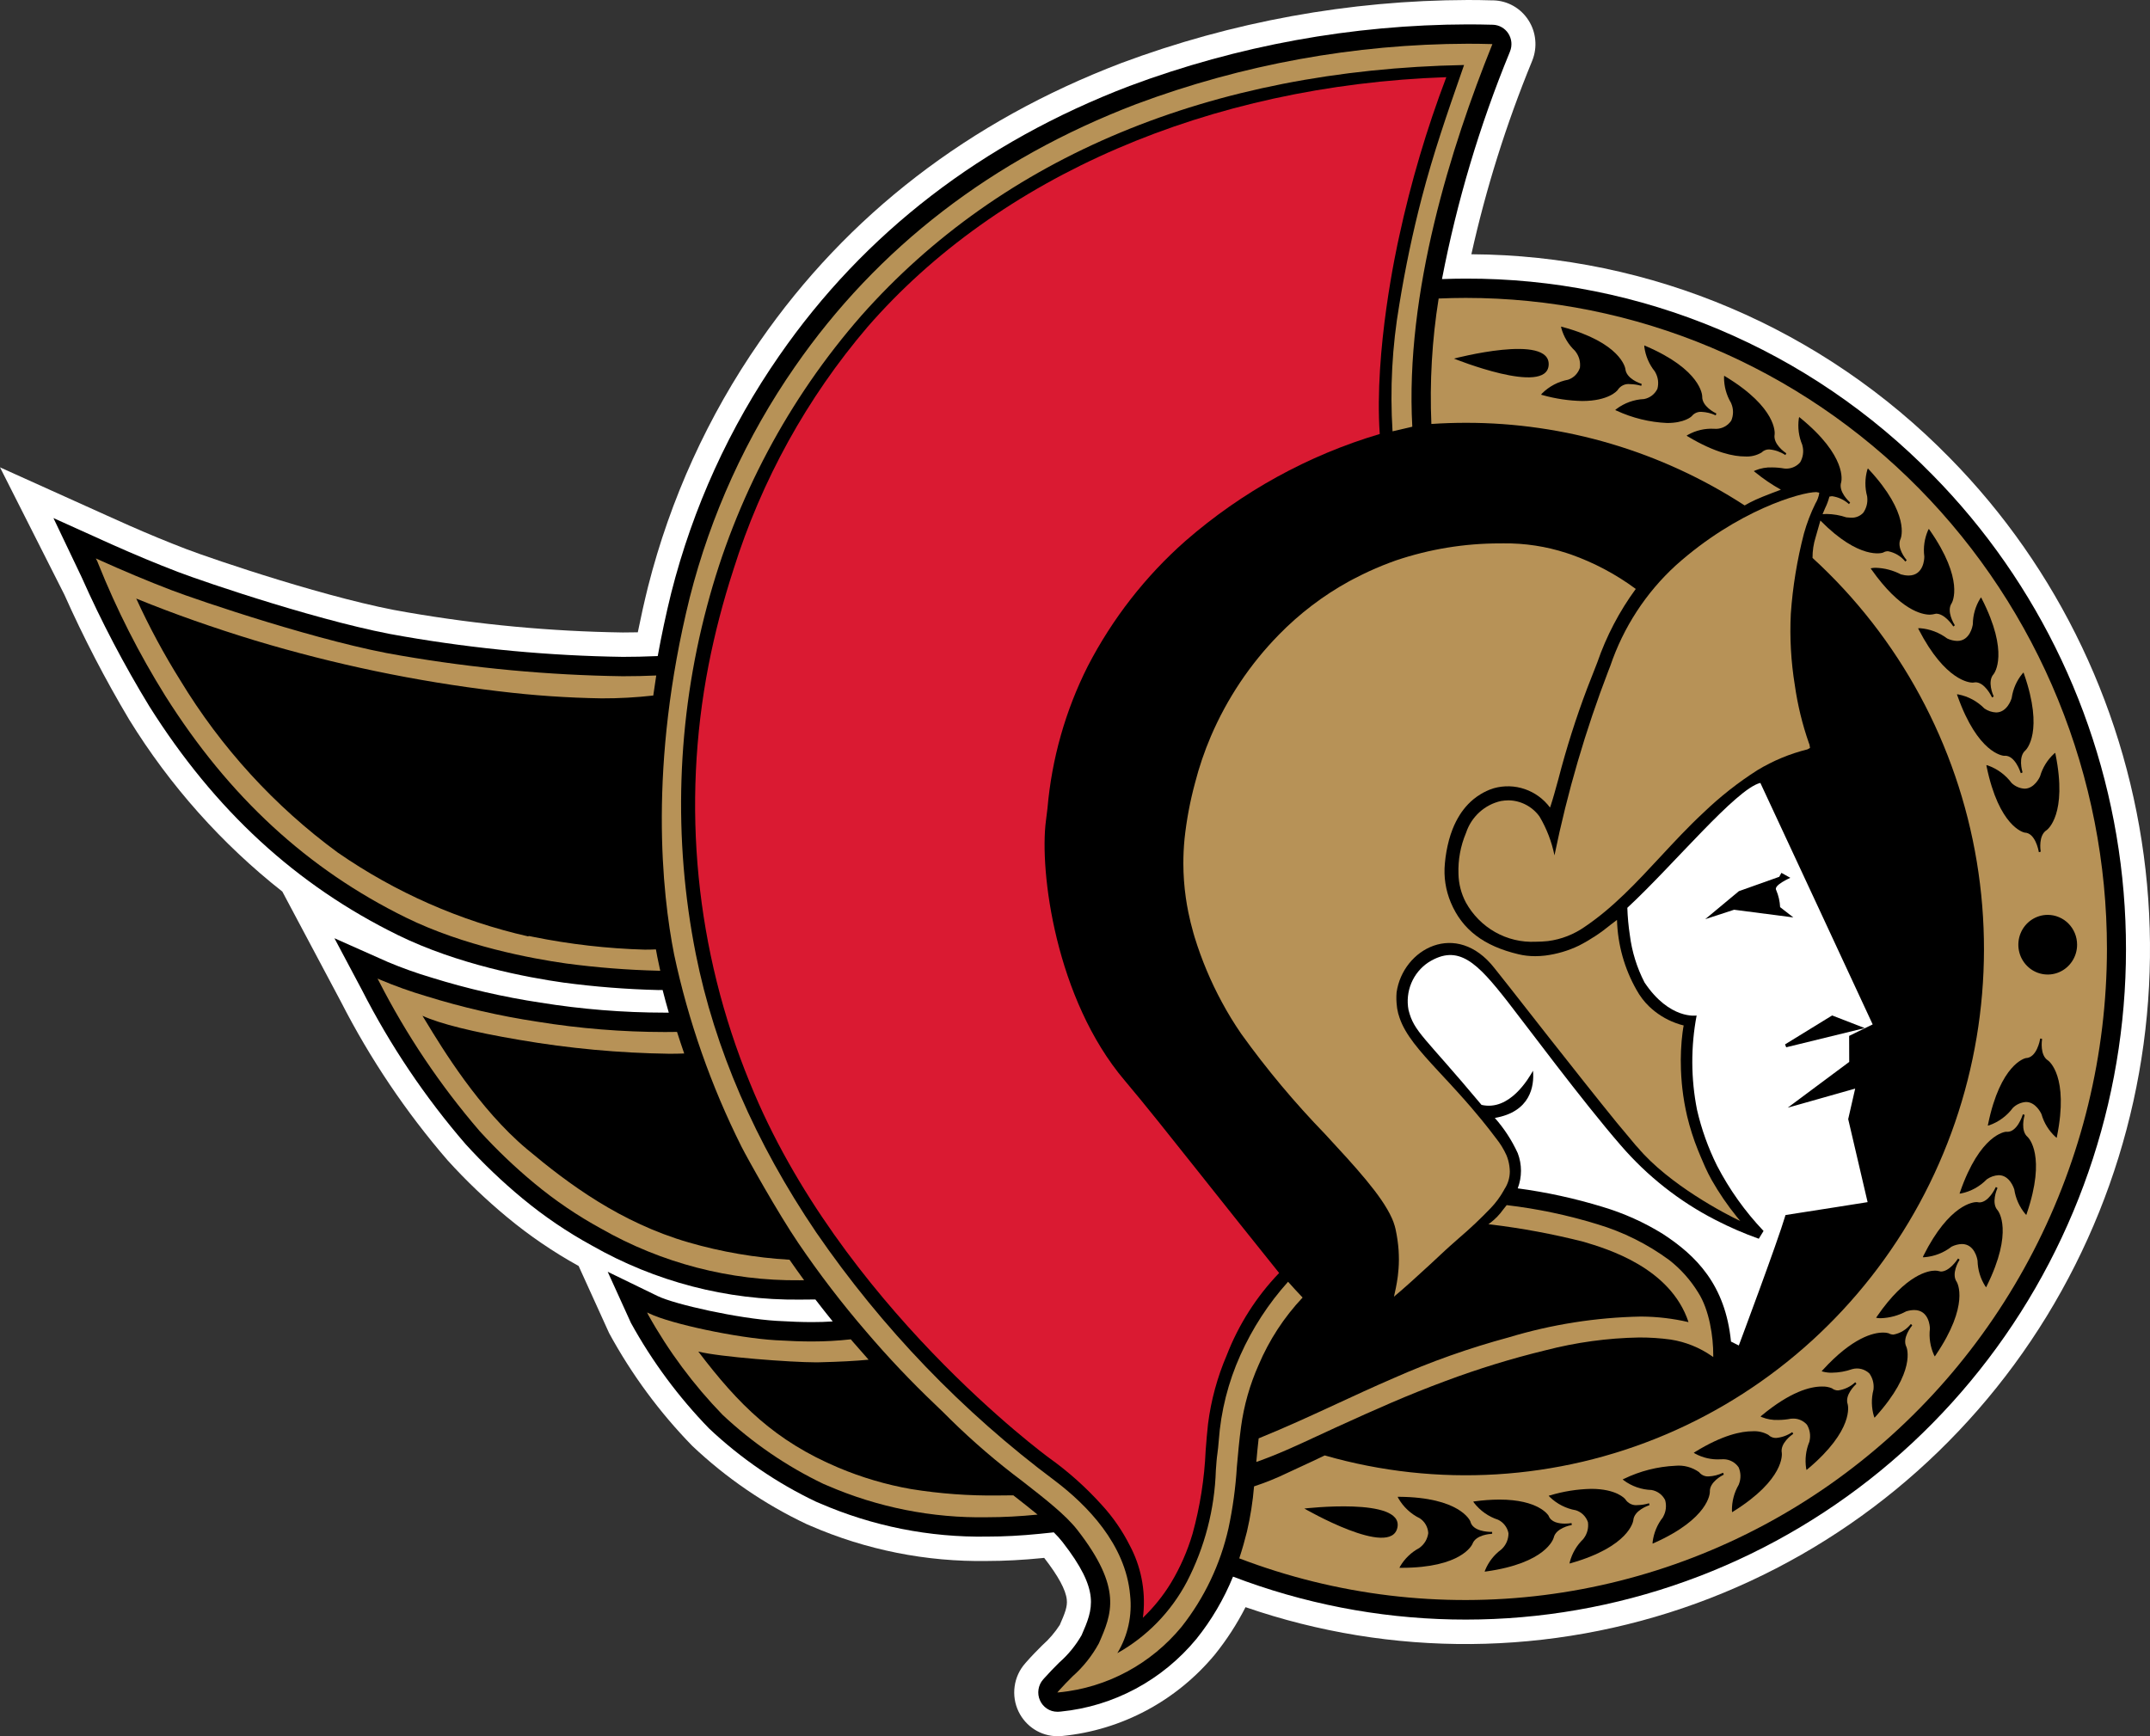 <svg width="78" height="63" viewBox="0 0 78 63" fill="none" xmlns="http://www.w3.org/2000/svg">
<rect x="0" y="0" width="78" height="63" fill="#333333" stroke="none"/>
<g clip-path="url(#clip0_24_1128)">
<path d="M70.729 16.609C66.133 11.916 59.896 9.262 53.38 9.226C53.911 6.838 54.645 4.502 55.572 2.242L55.59 2.196C55.685 1.958 55.722 1.701 55.697 1.446C55.673 1.19 55.588 0.945 55.449 0.731C55.311 0.516 55.124 0.339 54.903 0.214C54.683 0.089 54.436 0.02 54.183 0.013L54.137 0.013C53.846 0.004 53.547 0 53.248 0C48.955 0.012 44.698 0.787 40.67 2.292C35.156 4.399 30.746 7.797 27.561 12.393C25.69 15.087 24.317 18.104 23.508 21.297C23.373 21.842 23.25 22.394 23.139 22.944C22.958 22.948 22.776 22.949 22.593 22.95C19.98 22.911 17.373 22.668 14.796 22.223C12.137 21.793 7.707 20.288 6.755 19.923C6.09 19.668 5.397 19.382 4.691 19.071L3.887 18.711L0 16.958L2.336 21.579C3.03 23.135 3.815 24.648 4.685 26.109C6.162 28.506 8.044 30.619 10.243 32.352L12.369 36.35C13.427 38.42 14.727 40.353 16.242 42.107C16.911 42.844 17.632 43.533 18.397 44.167C19.206 44.838 20.075 45.431 20.992 45.937L22.099 48.375C22.914 49.872 23.927 51.247 25.111 52.462C26.34 53.627 27.743 54.587 29.268 55.307L29.399 55.363C31.423 56.243 33.608 56.678 35.809 56.642C36.445 56.642 37.113 56.606 37.795 56.538L37.882 56.529C38.397 57.194 38.665 57.69 38.702 58.045C38.73 58.3 38.634 58.537 38.448 58.963C38.271 59.236 38.059 59.484 37.816 59.699L37.804 59.71C37.633 59.882 37.438 60.077 37.249 60.293L37.194 60.356C36.986 60.59 36.852 60.882 36.81 61.194C36.767 61.506 36.816 61.824 36.953 62.107C37.082 62.374 37.282 62.599 37.53 62.757C37.779 62.915 38.065 62.999 38.358 63C38.39 63 38.423 62.999 38.457 62.998L38.539 62.992C40.697 62.779 42.686 61.715 44.08 60.03C44.506 59.499 44.877 58.926 45.187 58.318C50.494 60.148 56.255 60.1 61.533 58.183C66.811 56.266 71.294 52.591 74.255 47.757C77.215 42.923 78.478 37.214 77.838 31.559C77.197 25.903 74.692 20.634 70.729 16.609Z" fill="white"/>
<path d="M70.113 17.235C67.894 14.969 65.255 13.172 62.348 11.949C59.441 10.726 56.323 10.101 53.177 10.11C52.895 10.11 52.606 10.116 52.314 10.127C52.856 7.311 53.677 4.558 54.765 1.91L54.783 1.864C54.825 1.759 54.841 1.645 54.831 1.532C54.82 1.419 54.782 1.311 54.721 1.216C54.66 1.121 54.577 1.042 54.479 0.987C54.382 0.932 54.272 0.901 54.161 0.898L54.113 0.897C53.829 0.889 53.538 0.885 53.248 0.885C49.06 0.896 44.907 1.653 40.977 3.12C35.629 5.164 31.355 8.455 28.273 12.903C26.463 15.508 25.135 18.425 24.352 21.513C24.157 22.302 23.996 23.067 23.862 23.806L23.779 23.809C23.392 23.826 22.993 23.835 22.594 23.835C19.934 23.796 17.282 23.549 14.66 23.096C11.935 22.657 7.417 21.122 6.447 20.75C5.682 20.456 4.884 20.124 4.072 19.761L3.703 19.595L1.939 18.799L2.961 20.942C3.679 22.558 4.5 24.124 5.419 25.631C7.797 29.404 10.746 32.118 14.433 33.929C16.61 34.999 19.135 35.47 20.445 35.655C21.587 35.807 22.735 35.897 23.886 35.925H23.887L24.039 35.923C24.108 36.193 24.182 36.467 24.263 36.745C24.216 36.745 24.169 36.745 24.123 36.745C22.608 36.744 21.095 36.622 19.599 36.38C18.264 36.178 16.946 35.875 15.655 35.473C15.115 35.313 14.584 35.123 14.064 34.904L12.133 34.045L13.134 35.929C14.159 37.937 15.419 39.811 16.887 41.512C17.528 42.218 18.217 42.876 18.95 43.483C19.734 44.133 20.577 44.706 21.468 45.193C23.77 46.508 26.371 47.185 29.012 47.158C29.048 47.158 29.083 47.157 29.119 47.157L29.582 47.153C29.788 47.421 29.997 47.688 30.21 47.95C29.957 47.967 29.718 47.974 29.459 47.974C29.101 47.974 28.693 47.96 28.175 47.929C26.783 47.845 24.491 47.335 23.861 47.03L22.047 46.148L22.89 48.004C23.662 49.404 24.615 50.692 25.725 51.834C26.875 52.919 28.184 53.815 29.605 54.491L29.74 54.548C31.657 55.38 33.725 55.792 35.81 55.757H35.81C36.417 55.757 37.056 55.723 37.71 55.657L38.231 55.603C38.342 55.712 38.447 55.828 38.544 55.95C39.931 57.732 39.659 58.372 39.24 59.334C39.026 59.708 38.751 60.044 38.428 60.327L38.418 60.337C38.247 60.509 38.071 60.686 37.898 60.881L37.843 60.943C37.754 61.044 37.696 61.169 37.676 61.303C37.655 61.437 37.673 61.574 37.728 61.697C37.782 61.821 37.871 61.926 37.983 62C38.094 62.074 38.225 62.113 38.358 62.113C38.373 62.113 38.388 62.113 38.402 62.112L38.485 62.106C40.401 61.916 42.167 60.969 43.404 59.471C43.953 58.787 44.401 58.025 44.733 57.21C49.857 59.168 55.487 59.285 60.686 57.541C65.885 55.797 70.339 52.297 73.306 47.624C76.273 42.95 77.575 37.386 76.994 31.856C76.413 26.327 73.985 21.167 70.113 17.235Z" fill="black"/>
<path d="M76.438 34.435C76.433 38.256 75.518 42.018 73.769 45.401C72.021 48.784 69.491 51.686 66.397 53.86C63.303 56.033 59.737 57.413 56.003 57.881C52.27 58.349 48.48 57.891 44.959 56.547C45.071 56.21 45.161 55.885 45.238 55.576C45.364 55.036 45.45 54.488 45.496 53.935C45.91 53.799 46.315 53.635 46.709 53.444C47.476 53.093 47.98 52.851 48.06 52.812C52.145 53.985 56.501 53.719 60.419 52.058C64.337 50.396 67.585 47.438 69.637 43.663C71.688 39.888 72.421 35.519 71.716 31.267C71.012 27.015 68.911 23.131 65.757 20.245C65.755 19.988 65.793 19.733 65.871 19.488C65.9 19.391 65.93 19.287 65.958 19.183C65.987 19.079 66.014 18.98 66.042 18.889C67.462 20.331 68.289 20.065 68.318 20.051C68.371 20.018 68.433 20.002 68.495 20.002C68.74 20.048 68.961 20.179 69.121 20.373L69.125 20.378L69.131 20.372L69.125 20.377L69.149 20.352L69.173 20.327V20.326C69.132 20.279 68.795 19.869 68.953 19.548C68.967 19.512 69.303 18.654 67.802 17.036L67.765 16.996L67.744 17.047C67.655 17.361 67.652 17.692 67.737 18.007L67.742 18.047C67.763 18.246 67.711 18.446 67.596 18.608C67.538 18.669 67.468 18.717 67.39 18.747C67.313 18.777 67.229 18.79 67.146 18.785L66.984 18.773C66.752 18.695 66.51 18.653 66.266 18.65L66.121 18.657C66.148 18.587 66.178 18.516 66.213 18.44C66.279 18.306 66.332 18.165 66.369 18.02L66.463 18.005C66.69 18.036 66.903 18.134 67.075 18.288L67.08 18.292L67.085 18.286L67.08 18.292L67.101 18.262L67.121 18.233C67.076 18.194 66.684 17.834 66.797 17.494C66.807 17.457 67.022 16.559 65.316 15.167L65.272 15.132L65.26 15.186C65.214 15.508 65.257 15.838 65.383 16.137L65.392 16.176C65.419 16.277 65.424 16.383 65.409 16.486C65.395 16.59 65.359 16.69 65.306 16.779C65.236 16.858 65.148 16.92 65.05 16.958C64.952 16.997 64.847 17.012 64.742 17.002C64.595 16.976 64.446 16.962 64.296 16.961C64.084 16.952 63.872 16.99 63.676 17.071L63.627 17.096L63.67 17.13C63.965 17.371 64.279 17.585 64.61 17.769L64.52 17.803C64.44 17.834 64.357 17.866 64.269 17.898C64.052 17.978 63.838 18.07 63.696 18.132C63.559 18.194 63.425 18.264 63.294 18.34C60.274 16.378 56.763 15.338 53.177 15.342C52.763 15.342 52.345 15.356 51.929 15.384C51.864 13.861 51.952 12.336 52.193 10.832C52.521 10.818 52.85 10.81 53.177 10.81C56.232 10.81 59.257 11.421 62.079 12.609C64.901 13.796 67.465 15.536 69.625 17.73C71.785 19.924 73.499 22.528 74.667 25.394C75.836 28.261 76.438 31.333 76.438 34.435Z" fill="#B79257"/>
<path d="M48.069 41.148C49.162 42.33 50.126 43.373 50.496 44.203C50.516 44.247 50.534 44.291 50.55 44.333C50.568 44.383 50.584 44.432 50.598 44.48C50.609 44.517 50.619 44.553 50.627 44.59C50.658 44.729 50.682 44.864 50.7 44.993C50.719 45.122 50.731 45.247 50.74 45.366C50.747 45.485 50.751 45.6 50.751 45.71C50.751 45.825 50.746 45.935 50.738 46.04C50.732 46.125 50.724 46.206 50.714 46.284C50.711 46.309 50.708 46.332 50.705 46.356C50.669 46.618 50.618 46.849 50.572 47.051C50.937 46.748 51.446 46.285 51.845 45.916C51.882 45.882 51.916 45.85 51.951 45.818C52.088 45.691 52.207 45.579 52.296 45.496C52.344 45.45 52.394 45.405 52.444 45.359C52.494 45.313 52.545 45.267 52.597 45.22C52.702 45.126 52.81 45.031 52.921 44.933C53.328 44.586 53.717 44.218 54.087 43.832C54.267 43.643 54.422 43.433 54.55 43.206L54.582 43.147C54.707 42.958 54.774 42.736 54.775 42.508C54.773 42.44 54.768 42.372 54.758 42.304C54.739 42.172 54.705 42.044 54.654 41.921C54.555 41.702 54.429 41.496 54.278 41.308C54.1 41.07 53.924 40.847 53.751 40.635C53.621 40.477 53.493 40.324 53.367 40.177C53.288 40.085 53.208 39.995 53.131 39.907C53.041 39.805 52.952 39.706 52.864 39.609C52.81 39.549 52.756 39.49 52.702 39.432C52.659 39.385 52.616 39.338 52.574 39.291C52.522 39.236 52.471 39.181 52.42 39.127L52.394 39.098C52.361 39.061 52.327 39.026 52.294 38.99C52.258 38.951 52.223 38.912 52.187 38.875C51.48 38.111 50.984 37.55 50.773 36.927C50.736 36.823 50.708 36.715 50.69 36.605C50.686 36.583 50.684 36.561 50.681 36.538C50.68 36.531 50.679 36.524 50.679 36.517C50.657 36.349 50.653 36.18 50.667 36.011C50.892 34.429 52.84 33.369 54.217 35.129L54.755 35.808C54.755 35.808 57.29 39.057 58.645 40.724L59.343 41.56C59.368 41.587 59.39 41.611 59.409 41.63C60.551 42.994 62.635 44.072 63.135 44.306C63.099 44.262 63.057 44.212 63.012 44.156C62.67 43.735 62.364 43.286 62.095 42.813C62.013 42.665 61.936 42.514 61.867 42.36C61.854 42.33 61.841 42.299 61.827 42.269C61.781 42.164 61.735 42.058 61.689 41.948C61.659 41.877 61.629 41.806 61.6 41.732C61.438 41.331 61.307 40.917 61.206 40.496C61.168 40.332 61.136 40.172 61.108 40.015C61.094 39.932 61.081 39.85 61.069 39.77C61.067 39.755 61.065 39.742 61.063 39.728C61.051 39.644 61.041 39.562 61.032 39.481C61.025 39.425 61.02 39.37 61.015 39.315C61.007 39.231 61 39.15 60.996 39.07C60.995 39.064 60.995 39.059 60.995 39.053C60.989 38.97 60.986 38.891 60.983 38.812C60.978 38.687 60.977 38.567 60.977 38.453C60.978 38.338 60.98 38.23 60.985 38.128C60.996 37.868 61.018 37.651 61.039 37.488C61.039 37.481 61.041 37.475 61.041 37.469C61.056 37.351 61.072 37.262 61.082 37.21C60.982 37.186 60.883 37.156 60.787 37.119C60.431 36.988 60.105 36.784 59.829 36.52C59.649 36.346 59.495 36.145 59.374 35.924C58.932 35.149 58.688 34.275 58.663 33.379C58.587 33.436 58.511 33.495 58.434 33.554C58.078 33.848 57.691 34.103 57.281 34.313C56.895 34.499 56.483 34.62 56.059 34.674C55.938 34.688 55.816 34.696 55.695 34.696C55.592 34.696 55.49 34.69 55.388 34.679C55.29 34.668 55.193 34.651 55.096 34.628C53.829 34.329 53.047 33.732 52.634 32.749C52.541 32.526 52.474 32.292 52.438 32.053C52.429 31.993 52.422 31.934 52.416 31.874C52.411 31.813 52.407 31.754 52.406 31.693C52.403 31.571 52.407 31.449 52.419 31.327C52.444 31.04 52.495 30.756 52.569 30.478C52.587 30.414 52.606 30.348 52.627 30.285C52.649 30.221 52.671 30.157 52.696 30.093C52.77 29.902 52.864 29.718 52.974 29.546C53.012 29.488 53.051 29.431 53.094 29.377C53.201 29.237 53.324 29.11 53.459 28.999C53.544 28.93 53.633 28.867 53.727 28.811C53.759 28.792 53.792 28.773 53.826 28.755C53.894 28.72 53.964 28.687 54.036 28.657C54.088 28.636 54.14 28.618 54.194 28.602C54.563 28.498 54.956 28.509 55.319 28.634C55.683 28.759 56.002 28.992 56.233 29.303C56.243 29.276 56.253 29.246 56.264 29.214C56.338 28.991 56.43 28.659 56.538 28.265C56.827 27.148 57.176 26.048 57.584 24.97C57.652 24.798 57.72 24.623 57.789 24.446C57.841 24.311 57.894 24.174 57.948 24.038C58.278 23.082 58.749 22.183 59.344 21.37C58.625 20.838 57.833 20.418 56.993 20.12C56.935 20.1 56.878 20.081 56.82 20.063C56.087 19.825 55.32 19.708 54.55 19.717L54.417 19.718C53.135 19.716 51.861 19.925 50.645 20.335C50.568 20.362 50.492 20.39 50.415 20.419C50.076 20.546 49.74 20.691 49.407 20.855C49.301 20.907 49.195 20.962 49.088 21.017C49.038 21.044 48.987 21.071 48.936 21.098C48 21.613 47.145 22.265 46.395 23.032C46.393 23.034 46.392 23.036 46.39 23.038C45.352 24.098 44.518 25.346 43.93 26.716C43.694 27.268 43.501 27.837 43.352 28.419C43.173 29.081 43.047 29.756 42.974 30.438C42.945 30.739 42.93 31.041 42.931 31.344C42.932 31.755 42.962 32.165 43.02 32.572C43.044 32.744 43.074 32.918 43.11 33.096C43.16 33.344 43.223 33.598 43.297 33.86C43.311 33.909 43.326 33.96 43.341 34.01C43.593 34.828 43.925 35.619 44.332 36.37C44.544 36.764 44.778 37.146 45.031 37.514C45.954 38.8 46.97 40.014 48.069 41.148Z" fill="#B79257"/>
<path d="M67.304 39.501L67.051 40.608L67.755 43.621C67.755 43.621 65.695 43.949 64.777 44.089C64.495 45.05 63.082 48.823 63.082 48.823L62.799 48.681C62.594 46.62 61.538 45.566 60.33 44.777C59.646 44.353 58.91 44.023 58.141 43.793C57.135 43.485 56.105 43.26 55.062 43.121C55.219 42.71 55.219 42.254 55.062 41.843C54.849 41.378 54.569 40.947 54.231 40.566C55.519 40.343 55.668 39.418 55.616 38.853C55.454 39.141 54.765 40.325 53.748 40.092C51.659 37.591 51.303 37.456 51.1 36.648C51.038 36.321 51.073 35.982 51.201 35.674C51.329 35.367 51.544 35.105 51.819 34.922C52.91 34.234 53.59 34.933 54.693 36.342C55.28 37.09 57.398 39.945 58.791 41.55C59.758 42.675 60.93 43.599 62.243 44.271C62.749 44.532 63.271 44.758 63.807 44.949L63.98 44.667C63.309 43.961 62.739 43.161 62.289 42.292C61.971 41.65 61.728 40.973 61.567 40.273C61.343 39.144 61.338 37.981 61.552 36.849C61.552 36.849 60.573 37.013 59.662 35.65C59.385 35.113 59.204 34.53 59.129 33.929C59.079 33.602 59.049 33.272 59.038 32.941C60.712 31.39 62.992 28.615 63.864 28.409C64.128 28.965 67.939 37.172 67.939 37.172L67.085 37.589L67.088 38.533L64.857 40.194L67.304 39.501Z" fill="white"/>
<path d="M41.462 58.703C41.472 58.627 41.478 58.573 41.48 58.557C41.563 57.695 41.389 56.828 40.981 56.067C40.712 55.535 40.372 55.044 39.97 54.607C39.395 53.969 38.754 53.396 38.057 52.899C37.981 52.844 30.45 47.31 27.204 39.288C25.238 34.499 24.717 29.225 25.706 24.134C25.934 22.974 26.232 21.829 26.597 20.705L26.609 20.666C27.625 17.43 29.277 14.438 31.467 11.871C36.224 6.395 43.864 3.099 52.471 2.8C51.758 4.678 51.187 6.608 50.762 8.574C50.667 8.996 49.849 12.717 50.056 15.748C47.459 16.518 45.055 17.843 43.003 19.632C41.556 20.909 40.357 22.448 39.465 24.171C38.653 25.78 38.156 27.534 38.001 29.335C37.982 29.489 37.964 29.636 37.946 29.777C37.704 31.607 38.294 36.251 40.804 39.209C41.493 40.021 42.448 41.224 43.658 42.747L43.673 42.767C44.478 43.78 45.385 44.922 46.406 46.192C45.582 47.049 44.935 48.065 44.503 49.18C44.164 49.971 43.936 50.807 43.827 51.663C43.791 51.971 43.767 52.294 43.74 52.635C43.696 53.657 43.536 54.67 43.265 55.654C43.081 56.277 42.82 56.874 42.486 57.43C42.202 57.898 41.857 58.326 41.462 58.703Z" fill="#DA1A32"/>
<path d="M54.142 1.6L54.094 1.599C53.818 1.591 53.533 1.587 53.248 1.587C49.144 1.598 45.073 2.339 41.221 3.778C36.006 5.77 31.84 8.976 28.839 13.307C27.078 15.842 25.785 18.68 25.023 21.684C23.514 27.788 24.02 32.418 24.456 34.633C24.973 37.054 25.794 39.397 26.899 41.605C27.117 42.037 28.228 44.024 28.967 45.112C29.723 46.225 30.541 47.294 31.418 48.312C32.209 49.241 33.048 50.127 33.931 50.967C34.136 51.163 34.313 51.334 34.482 51.506C35.302 52.311 36.174 53.06 37.092 53.747C37.934 54.404 38.661 54.971 39.086 55.516C40.736 57.636 40.334 58.559 39.868 59.627C39.621 60.081 39.298 60.488 38.913 60.828C38.746 60.995 38.574 61.168 38.413 61.35L38.358 61.413L38.441 61.407C40.166 61.234 41.755 60.38 42.867 59.03C43.694 57.983 44.275 56.76 44.569 55.452C44.725 54.719 44.827 53.975 44.872 53.227C44.914 52.752 44.958 52.262 45.023 51.779C45.128 51.001 45.343 50.242 45.662 49.527C46.046 48.622 46.586 47.795 47.257 47.083C47.078 46.897 46.903 46.703 46.73 46.51C46.02 47.3 45.436 48.198 45 49.172C44.558 50.153 44.292 51.206 44.215 52.281C44.2 52.458 44.187 52.61 44.165 52.756C44.141 52.913 44.127 53.117 44.11 53.352C44.066 54.762 43.707 56.144 43.061 57.393C42.483 58.487 41.606 59.388 40.536 59.987C40.918 59.355 41.081 58.613 40.999 57.877C40.836 56.035 39.43 54.609 38.28 53.737C34.924 51.233 31.996 48.187 29.612 44.72C27.398 41.45 25.929 38.053 25.244 34.625C24.412 30.436 24.552 26.109 25.653 21.985C26.687 18.082 28.603 14.477 31.247 11.455C36.361 5.681 43.922 2.537 53.115 2.359L53.009 2.664C52.514 4.085 52.003 5.555 51.581 7.175C51.254 8.431 50.987 9.698 50.766 11.052C50.506 12.569 50.424 14.113 50.52 15.651L51.237 15.484C50.967 10.606 52.662 5.28 54.125 1.645L54.142 1.6Z" fill="#B79257"/>
<path d="M62.518 53.464L62.506 53.444L62.521 53.476L62.518 53.464Z" fill="#B79257"/>
<path d="M66.468 36.847L64.76 37.897L64.802 38.002L67.65 37.305L66.468 36.847Z" fill="black"/>
<path d="M64.581 32.917C64.571 32.704 64.523 32.495 64.439 32.299C64.325 32.125 64.952 31.853 64.952 31.853L64.628 31.673L64.549 31.816L63.085 32.337L61.864 33.353L62.911 33.011L65.061 33.29L64.581 32.917Z" fill="black"/>
<path d="M58.687 14.153C58.735 14.077 58.804 14.016 58.885 13.978C58.965 13.94 59.055 13.927 59.143 13.939C59.276 13.941 59.409 13.961 59.536 13.998L59.543 14L59.553 13.966L59.557 13.93C59.5 13.912 58.999 13.744 58.967 13.386C58.96 13.347 58.801 12.439 56.686 11.864L56.633 11.85L56.643 11.904C56.729 12.219 56.9 12.504 57.136 12.727L57.158 12.755C57.222 12.838 57.269 12.932 57.297 13.033C57.324 13.134 57.331 13.24 57.318 13.344C57.285 13.445 57.229 13.537 57.155 13.612C57.081 13.688 56.99 13.745 56.89 13.778C56.532 13.845 56.202 14.019 55.942 14.278L55.908 14.322L55.96 14.336C56.43 14.469 56.915 14.541 57.403 14.551C58.367 14.55 58.671 14.175 58.687 14.153Z" fill="black"/>
<path d="M61.731 14.945C61.906 14.953 62.078 14.995 62.237 15.068L62.243 15.071L62.258 15.039L62.267 15.004C62.213 14.978 61.739 14.742 61.755 14.383C61.754 14.344 61.72 13.421 59.704 12.556L59.653 12.534L59.655 12.589C59.698 12.913 59.828 13.219 60.031 13.472L60.05 13.504C60.102 13.595 60.136 13.695 60.15 13.799C60.163 13.903 60.156 14.009 60.129 14.11C60.082 14.205 60.014 14.289 59.93 14.353C59.846 14.417 59.749 14.46 59.646 14.48C59.282 14.496 58.931 14.622 58.639 14.843L58.598 14.88L58.649 14.902C59.226 15.169 59.848 15.321 60.481 15.349C61.115 15.349 61.359 15.118 61.374 15.103C61.416 15.049 61.471 15.006 61.533 14.979C61.595 14.951 61.663 14.94 61.731 14.945Z" fill="black"/>
<path d="M64.382 15.76C64.387 15.722 64.478 14.803 62.599 13.664L62.552 13.634L62.546 13.69C62.545 14.016 62.632 14.336 62.798 14.616L62.813 14.652C62.853 14.749 62.873 14.853 62.872 14.958C62.871 15.062 62.85 15.166 62.809 15.262C62.749 15.351 62.671 15.423 62.579 15.475C62.487 15.527 62.385 15.556 62.28 15.561L62.187 15.559C61.855 15.54 61.525 15.616 61.234 15.779L61.188 15.81L61.235 15.839C62.233 16.437 62.909 16.563 63.3 16.563C63.512 16.578 63.723 16.529 63.907 16.421C63.944 16.383 63.988 16.353 64.037 16.334C64.085 16.314 64.138 16.305 64.19 16.308C64.395 16.326 64.592 16.395 64.765 16.508L64.772 16.511L64.79 16.481L64.804 16.448C64.754 16.415 64.317 16.114 64.382 15.76Z" fill="black"/>
<path d="M70.11 22.295L70.242 22.268C70.55 22.268 70.831 22.68 70.862 22.727L70.865 22.732L70.894 22.712L70.919 22.688C70.887 22.637 70.606 22.183 70.806 21.886C70.826 21.852 71.274 21.05 70.008 19.236L69.977 19.191L69.949 19.239C69.818 19.538 69.77 19.868 69.812 20.192L69.811 20.228C69.811 20.255 69.797 20.884 69.241 20.884C69.147 20.883 69.053 20.868 68.963 20.842C68.681 20.695 68.371 20.613 68.055 20.603C68.009 20.602 67.964 20.605 67.919 20.613L67.865 20.623L67.897 20.668C68.94 22.144 69.726 22.304 70.016 22.304L70.11 22.295Z" fill="black"/>
<path d="M71.582 24.769L71.669 24.758C71.998 24.758 72.24 25.246 72.267 25.302L72.27 25.308L72.301 25.293L72.33 25.271C72.304 25.216 72.089 24.726 72.327 24.461C72.352 24.431 72.904 23.698 71.897 21.725L71.872 21.676L71.839 21.72C71.669 21.996 71.577 22.315 71.573 22.64L71.568 22.68C71.563 22.704 71.475 23.257 71.007 23.257C70.881 23.253 70.758 23.223 70.644 23.169C70.355 22.952 70.012 22.822 69.653 22.795L69.586 22.798L69.611 22.847C70.578 24.717 71.464 24.77 71.562 24.77L71.582 24.769Z" fill="black"/>
<path d="M72.703 27.425L72.745 27.423C73.099 27.423 73.288 27.982 73.31 28.048L73.312 28.055L73.345 28.044L73.376 28.028C73.359 27.97 73.211 27.454 73.484 27.225C73.512 27.198 74.159 26.55 73.43 24.455L73.412 24.402L73.373 24.441C73.166 24.691 73.032 24.995 72.984 25.317L72.974 25.354C72.972 25.359 72.823 25.852 72.417 25.852C72.265 25.845 72.118 25.795 71.993 25.709C71.736 25.447 71.407 25.269 71.049 25.199L70.995 25.194L71.014 25.246C71.753 27.337 72.658 27.422 72.703 27.425Z" fill="black"/>
<path d="M72.98 28.413C72.761 28.118 72.46 27.896 72.115 27.775L72.063 27.762L72.073 27.817C72.523 29.992 73.407 30.204 73.451 30.212C73.834 30.22 73.954 30.841 73.966 30.915L73.968 30.922L74.002 30.915L74.035 30.903C74.025 30.843 73.949 30.312 74.25 30.123C74.281 30.101 75.011 29.549 74.573 27.371L74.562 27.317L74.518 27.35C74.28 27.569 74.105 27.85 74.014 28.163L73.999 28.197C73.997 28.202 73.806 28.618 73.448 28.618C73.273 28.607 73.108 28.535 72.98 28.413Z" fill="black"/>
<path d="M56.184 13.248C56.261 12.085 52.748 13.012 52.748 13.012C52.748 13.012 56.109 14.372 56.184 13.248Z" fill="black"/>
<path d="M54.127 55.623L54.134 55.657V55.652L54.135 55.657L54.133 55.586L54.102 55.587C53.989 55.587 53.424 55.569 53.343 55.205C53.329 55.169 52.949 54.331 50.761 54.313H50.706L50.729 54.363C50.911 54.681 51.183 54.935 51.51 55.094C51.599 55.153 51.673 55.232 51.726 55.325C51.779 55.418 51.81 55.523 51.816 55.63C51.803 55.734 51.768 55.834 51.716 55.925C51.663 56.015 51.593 56.093 51.51 56.156L51.491 56.171C51.202 56.324 50.961 56.556 50.794 56.84L50.771 56.89L50.846 56.89C53.017 56.89 53.403 56.061 53.419 56.023C53.541 55.688 54.068 55.659 54.128 55.657L54.127 55.623Z" fill="black"/>
<path d="M57.02 55.338L57.014 55.304L57.025 55.337L57.025 55.334L57.027 55.337L57.014 55.267L57.008 55.268L57.013 55.291V55.301L57.008 55.268C56.929 55.28 56.85 55.286 56.771 55.286C56.549 55.286 56.269 55.237 56.181 54.999C56.167 54.975 55.816 54.414 54.395 54.414C54.096 54.416 53.797 54.437 53.501 54.478L53.448 54.486L53.477 54.532C53.701 54.821 54.005 55.034 54.35 55.146C54.446 55.192 54.53 55.26 54.595 55.345C54.661 55.429 54.706 55.529 54.726 55.634C54.727 55.739 54.707 55.843 54.667 55.94C54.627 56.036 54.569 56.124 54.495 56.197L54.465 56.226C54.205 56.416 54.002 56.676 53.879 56.977L53.862 57.03L53.916 57.022C56.086 56.72 56.355 55.839 56.366 55.8C56.442 55.451 56.958 55.348 57.019 55.338L57.02 55.338Z" fill="black"/>
<path d="M59.825 54.548L59.818 54.55C59.687 54.59 59.55 54.611 59.413 54.614C59.326 54.625 59.237 54.611 59.158 54.573C59.078 54.535 59.011 54.475 58.963 54.4C58.951 54.385 58.653 54.025 57.726 54.025C57.222 54.036 56.722 54.115 56.238 54.26L56.185 54.274L56.221 54.317C56.483 54.571 56.813 54.74 57.17 54.802C57.272 54.834 57.364 54.889 57.44 54.964C57.516 55.039 57.574 55.131 57.609 55.233C57.623 55.336 57.618 55.442 57.591 55.544C57.565 55.645 57.519 55.74 57.456 55.823L57.435 55.851C57.201 56.077 57.034 56.364 56.951 56.68L56.942 56.735L56.995 56.72C59.102 56.118 59.25 55.206 59.255 55.166C59.283 54.81 59.782 54.636 59.839 54.617L59.828 54.584L59.845 54.616L59.844 54.612L59.846 54.615L59.825 54.548Z" fill="black"/>
<path d="M62.512 53.44L62.505 53.443L62.517 53.463L62.52 53.474L62.505 53.443C62.344 53.52 62.169 53.564 61.991 53.573C61.924 53.578 61.857 53.566 61.795 53.539C61.734 53.511 61.68 53.469 61.638 53.416C61.388 53.239 61.084 53.157 60.78 53.187C60.135 53.217 59.503 53.377 58.92 53.659L58.87 53.681L58.911 53.718C59.204 53.933 59.554 54.055 59.916 54.066C60.02 54.084 60.12 54.126 60.205 54.189C60.291 54.252 60.361 54.335 60.409 54.431C60.438 54.532 60.446 54.637 60.434 54.742C60.422 54.846 60.389 54.946 60.338 55.037L60.327 55.06C60.123 55.318 59.995 55.629 59.955 55.958L59.954 56.013L60.004 55.991C62.009 55.099 62.032 54.175 62.032 54.135C62.011 53.778 62.481 53.535 62.536 53.509L62.521 53.478L62.541 53.506L62.539 53.503L62.541 53.506L62.512 53.44Z" fill="black"/>
<path d="M65.021 51.968L65.016 51.971L65.03 51.989L65.034 51.999L65.017 51.97C64.843 52.087 64.644 52.159 64.436 52.178C64.384 52.18 64.332 52.171 64.283 52.151C64.234 52.132 64.19 52.102 64.153 52.065C63.977 51.966 63.776 51.921 63.575 51.935C63.181 51.935 62.5 52.065 61.495 52.685L61.448 52.715L61.494 52.745C61.775 52.899 62.094 52.971 62.413 52.953L62.537 52.95C62.643 52.952 62.746 52.98 62.84 53.031C62.934 53.081 63.014 53.154 63.075 53.242C63.117 53.337 63.14 53.441 63.142 53.545C63.144 53.65 63.126 53.755 63.087 53.852L63.079 53.875C62.913 54.16 62.828 54.486 62.833 54.817L62.84 54.872L62.886 54.843C64.751 53.678 64.647 52.761 64.642 52.72C64.573 52.37 65.006 52.063 65.056 52.029L65.037 52L65.061 52.026L65.059 52.022L65.061 52.025L65.021 51.968Z" fill="black"/>
<path d="M67.307 50.157L67.301 50.161V50.162C67.13 50.319 66.916 50.421 66.687 50.453C66.605 50.455 66.524 50.427 66.46 50.375C66.344 50.328 66.22 50.306 66.096 50.312C65.678 50.312 64.96 50.494 63.911 51.364L63.87 51.399L63.918 51.423C64.106 51.499 64.308 51.533 64.51 51.525C64.668 51.524 64.825 51.509 64.979 51.478H64.999C65.102 51.468 65.205 51.482 65.301 51.52C65.398 51.558 65.484 51.618 65.553 51.695C65.607 51.784 65.643 51.883 65.659 51.986C65.675 52.089 65.671 52.194 65.647 52.295L65.641 52.319C65.515 52.624 65.475 52.959 65.526 53.286L65.54 53.34L65.582 53.305C67.27 51.889 67.044 50.996 67.033 50.956C66.916 50.619 67.303 50.255 67.348 50.214L67.326 50.189L67.352 50.211L67.35 50.208L67.353 50.211L67.307 50.157Z" fill="black"/>
<path d="M69.324 48.043L69.32 48.048C69.162 48.246 68.94 48.381 68.694 48.427C68.631 48.427 68.569 48.41 68.515 48.378C68.45 48.36 68.383 48.352 68.316 48.354C67.962 48.354 67.206 48.531 66.125 49.715L66.088 49.756L66.139 49.773C66.245 49.8 66.354 49.813 66.463 49.81C66.714 49.807 66.962 49.763 67.198 49.68C67.306 49.65 67.42 49.649 67.528 49.676C67.637 49.704 67.737 49.759 67.819 49.837C67.935 49.997 67.989 50.196 67.971 50.394L67.966 50.434C67.885 50.749 67.892 51.081 67.985 51.393L68.007 51.444L68.043 51.404C69.524 49.765 69.178 48.911 69.162 48.873C69 48.556 69.335 48.141 69.373 48.095L69.349 48.072L69.378 48.09L69.375 48.087L69.378 48.089L69.324 48.043Z" fill="black"/>
<path d="M71.035 45.666L71.032 45.672C71 45.721 70.723 46.139 70.413 46.139L70.28 46.111L70.202 46.106C69.976 46.106 69.155 46.226 68.094 47.77L68.063 47.816L68.117 47.826C68.157 47.831 68.197 47.834 68.237 47.833C68.557 47.822 68.87 47.737 69.153 47.585C69.247 47.554 69.346 47.538 69.445 47.536C69.991 47.536 70.013 48.158 70.014 48.184L70.015 48.216C69.977 48.542 70.029 48.873 70.165 49.172L70.193 49.22L70.224 49.174C71.466 47.343 71.008 46.547 70.987 46.512C70.784 46.221 71.057 45.765 71.091 45.711H71.091L71.062 45.693L71.094 45.706L71.091 45.704L71.095 45.705L71.035 45.666Z" fill="black"/>
<path d="M72.467 43.108L72.436 43.094L72.469 43.103L72.466 43.101L72.469 43.102L72.407 43.072L72.404 43.079C72.378 43.136 72.14 43.631 71.808 43.631L71.719 43.619H71.709C71.612 43.619 70.728 43.674 69.779 45.568L69.76 45.62H69.816C70.174 45.592 70.516 45.459 70.801 45.237C70.918 45.178 71.046 45.145 71.176 45.141C71.638 45.141 71.733 45.686 71.737 45.71L71.744 45.75C71.752 46.075 71.847 46.393 72.021 46.667L72.055 46.711L72.079 46.661C73.061 44.674 72.499 43.949 72.473 43.917C72.233 43.656 72.442 43.163 72.467 43.108Z" fill="black"/>
<path d="M73.452 40.46V40.459L73.42 40.449L73.454 40.454L73.451 40.453H73.454L73.388 40.433L73.386 40.439C73.365 40.505 73.179 41.07 72.823 41.07L72.778 41.067C72.739 41.07 71.835 41.162 71.108 43.259L71.091 43.312L71.145 43.306C71.5 43.234 71.825 43.055 72.079 42.793C72.207 42.703 72.356 42.651 72.511 42.643C72.915 42.643 73.066 43.132 73.068 43.136L73.076 43.159C73.125 43.486 73.263 43.794 73.473 44.047L73.512 44.086L73.53 44.033C74.245 41.932 73.593 41.289 73.564 41.26C73.293 41.034 73.434 40.522 73.452 40.46Z" fill="black"/>
<path d="M74.3 38.48C74.001 38.292 74.077 37.761 74.085 37.701L74.052 37.695L74.079 37.695L74.086 37.695L74.083 37.695H74.086L74.018 37.683L74.017 37.69H74.017C74.004 37.762 73.886 38.385 73.495 38.394C73.458 38.401 72.574 38.614 72.126 40.791L72.115 40.845L72.168 40.832C72.51 40.712 72.809 40.492 73.027 40.198C73.156 40.073 73.324 39.999 73.501 39.987C73.859 39.987 74.05 40.402 74.052 40.406L74.063 40.428C74.153 40.746 74.33 41.032 74.572 41.254L74.616 41.287L74.626 41.232C75.063 39.053 74.333 38.503 74.3 38.48Z" fill="black"/>
<path d="M47.32 54.739C47.32 54.739 50.473 56.566 50.698 55.422C50.914 54.317 47.32 54.739 47.32 54.739Z" fill="black"/>
<path d="M74.289 33.197C74.079 33.197 73.873 33.261 73.697 33.38C73.522 33.499 73.385 33.668 73.305 33.865C73.224 34.063 73.203 34.281 73.244 34.491C73.285 34.701 73.387 34.894 73.536 35.045C73.685 35.197 73.875 35.3 74.081 35.341C74.288 35.383 74.502 35.362 74.697 35.28C74.892 35.198 75.058 35.059 75.175 34.881C75.293 34.703 75.355 34.494 75.355 34.28C75.355 34.138 75.328 33.997 75.274 33.865C75.221 33.734 75.142 33.615 75.043 33.514C74.944 33.414 74.827 33.334 74.697 33.28C74.568 33.225 74.429 33.197 74.289 33.197Z" fill="black"/>
<path d="M65.444 19.364C65.549 18.987 65.689 18.62 65.862 18.27C65.932 18.156 65.978 18.03 66 17.899L65.998 17.882L65.984 17.873L65.893 17.856C65.347 17.856 63.037 18.51 60.8 20.512C59.714 21.505 58.894 22.763 58.419 24.167L58.359 24.319C57.521 26.499 56.864 28.746 56.395 31.038C56.294 30.541 56.111 30.065 55.853 29.63C55.724 29.45 55.555 29.304 55.36 29.202C55.166 29.1 54.951 29.045 54.732 29.041C54.639 29.041 54.546 29.05 54.454 29.066C54.163 29.13 53.893 29.271 53.671 29.473C53.449 29.675 53.282 29.932 53.187 30.22L53.18 30.237C52.986 30.701 52.894 31.204 52.912 31.708C52.919 32.071 53.011 32.427 53.18 32.747C53.43 33.199 53.798 33.572 54.245 33.824C54.691 34.076 55.198 34.196 55.708 34.172C55.859 34.172 56.009 34.164 56.159 34.148C56.644 34.086 57.107 33.904 57.508 33.62C58.532 32.925 59.361 32.032 60.239 31.087C60.736 30.552 61.25 29.998 61.804 29.484C62.404 28.907 63.059 28.391 63.76 27.945C64.324 27.604 64.934 27.35 65.572 27.192L65.666 27.139L65.646 27.017L65.624 26.961C65.386 26.28 65.215 25.576 65.114 24.86C64.975 24.006 64.926 23.138 64.969 22.272C65.038 21.29 65.197 20.317 65.444 19.364Z" fill="#B79257"/>
<path d="M48.48 50.947C49.142 50.64 49.828 50.323 50.548 50.012C51.905 49.41 53.305 48.914 54.736 48.528C56.292 48.058 57.903 47.804 59.525 47.773H59.557C60.13 47.777 60.7 47.845 61.258 47.975C60.603 45.997 58.312 45.316 57.445 45.058C56.34 44.778 55.218 44.569 54.087 44.432L53.998 44.424L54.07 44.37C54.248 44.234 54.405 44.072 54.535 43.888L54.65 43.744L54.663 43.729L54.681 43.732C55.788 43.863 56.882 44.094 57.949 44.422C58.887 44.702 59.771 45.143 60.563 45.726C60.978 46.051 61.332 46.449 61.609 46.901C62.017 47.534 62.159 48.523 62.155 49.178V49.241L62.103 49.206C61.657 48.896 61.148 48.692 60.614 48.608C60.235 48.556 59.853 48.531 59.471 48.532C58.321 48.552 57.178 48.709 56.063 48.998C54.834 49.297 53.624 49.669 52.438 50.113C51.055 50.626 49.966 51.112 48.463 51.797C48.228 51.904 48.001 52.01 47.777 52.114C47.043 52.455 46.346 52.779 45.578 53.049C45.603 52.766 45.63 52.478 45.663 52.193C46.665 51.786 47.586 51.36 48.48 50.947Z" fill="#B79257"/>
<path d="M35.81 55.055C33.818 55.09 31.841 54.697 30.009 53.902L29.872 53.844C28.533 53.202 27.298 52.356 26.211 51.335C25.161 50.251 24.255 49.032 23.517 47.709L23.478 47.623L23.563 47.664C24.339 48.04 26.732 48.547 28.134 48.631C28.668 48.663 29.088 48.677 29.459 48.677C29.929 48.677 30.399 48.651 30.867 48.599C30.898 48.636 30.929 48.673 30.961 48.71C31.156 48.936 31.338 49.144 31.512 49.338C31.029 49.385 30.467 49.414 29.733 49.432L29.607 49.434C28.693 49.434 26.099 49.238 25.334 49.043C26.799 50.972 28.115 52.284 30.42 53.257C31.265 53.613 32.147 53.873 33.049 54.032C34.095 54.201 35.153 54.279 36.212 54.265C36.388 54.265 36.571 54.263 36.763 54.26C37.077 54.506 37.374 54.738 37.642 54.959C37.022 55.021 36.407 55.055 35.81 55.055Z" fill="#B79257"/>
<path d="M24.822 38.227C24.657 38.234 24.477 38.237 24.28 38.237C22.457 38.211 20.639 38.043 18.842 37.733C17.162 37.449 15.952 37.147 15.326 36.858C15.367 36.924 15.416 37.004 15.471 37.096C16.042 38.037 17.379 40.239 19.109 41.691C20.626 42.965 22.51 44.364 24.983 45.083C26.177 45.428 27.404 45.639 28.643 45.711C28.816 45.96 28.992 46.208 29.172 46.454C29.119 46.454 29.065 46.456 29.013 46.456C26.487 46.482 23.998 45.834 21.797 44.576C20.945 44.11 20.139 43.562 19.39 42.941C18.683 42.356 18.018 41.721 17.399 41.041C15.97 39.381 14.742 37.553 13.743 35.596L13.697 35.508L13.787 35.548C14.331 35.778 14.886 35.977 15.452 36.144C16.776 36.556 18.128 36.867 19.497 37.074C21.027 37.322 22.574 37.447 24.124 37.448C24.267 37.448 24.415 37.446 24.562 37.444C24.644 37.705 24.732 37.966 24.822 38.227Z" fill="#B79257"/>
<path d="M18.122 25.086L18.067 25.08C15.086 24.724 12.141 24.109 9.263 23.244C7.749 22.783 6.312 22.277 4.993 21.74L4.942 21.718C5.41 22.741 5.943 23.732 6.539 24.684C8.02 27.129 9.961 29.253 12.252 30.935C14.347 32.385 16.694 33.419 19.169 33.98L19.17 33.967H19.201L19.216 33.969L19.332 33.993C20.67 34.264 22.029 34.42 23.393 34.459C23.534 34.459 23.667 34.456 23.796 34.45C23.813 34.544 23.83 34.637 23.847 34.724C23.879 34.888 23.915 35.055 23.953 35.224C23.932 35.224 23.91 35.224 23.887 35.224C22.767 35.197 21.65 35.109 20.54 34.961C19.269 34.781 16.826 34.326 14.733 33.298C11.164 31.545 8.308 28.914 5.999 25.253C5.048 23.729 4.232 22.122 3.563 20.45L3.527 20.36L3.521 20.358L3.518 20.342L3.477 20.262L3.555 20.298H3.571L3.577 20.308C4.475 20.714 5.358 21.084 6.202 21.408C7.185 21.785 11.773 23.342 14.551 23.791C17.208 24.249 19.897 24.499 22.593 24.538C23.013 24.538 23.421 24.529 23.808 24.511C23.769 24.756 23.733 24.999 23.7 25.238C23.079 25.308 22.454 25.343 21.829 25.341C20.59 25.321 19.352 25.236 18.122 25.086Z" fill="#B79257"/>
</g>
<defs>
<clipPath id="clip0_24_1128">
<rect width="78" height="63" fill="white"/>
</clipPath>
</defs>
</svg>
